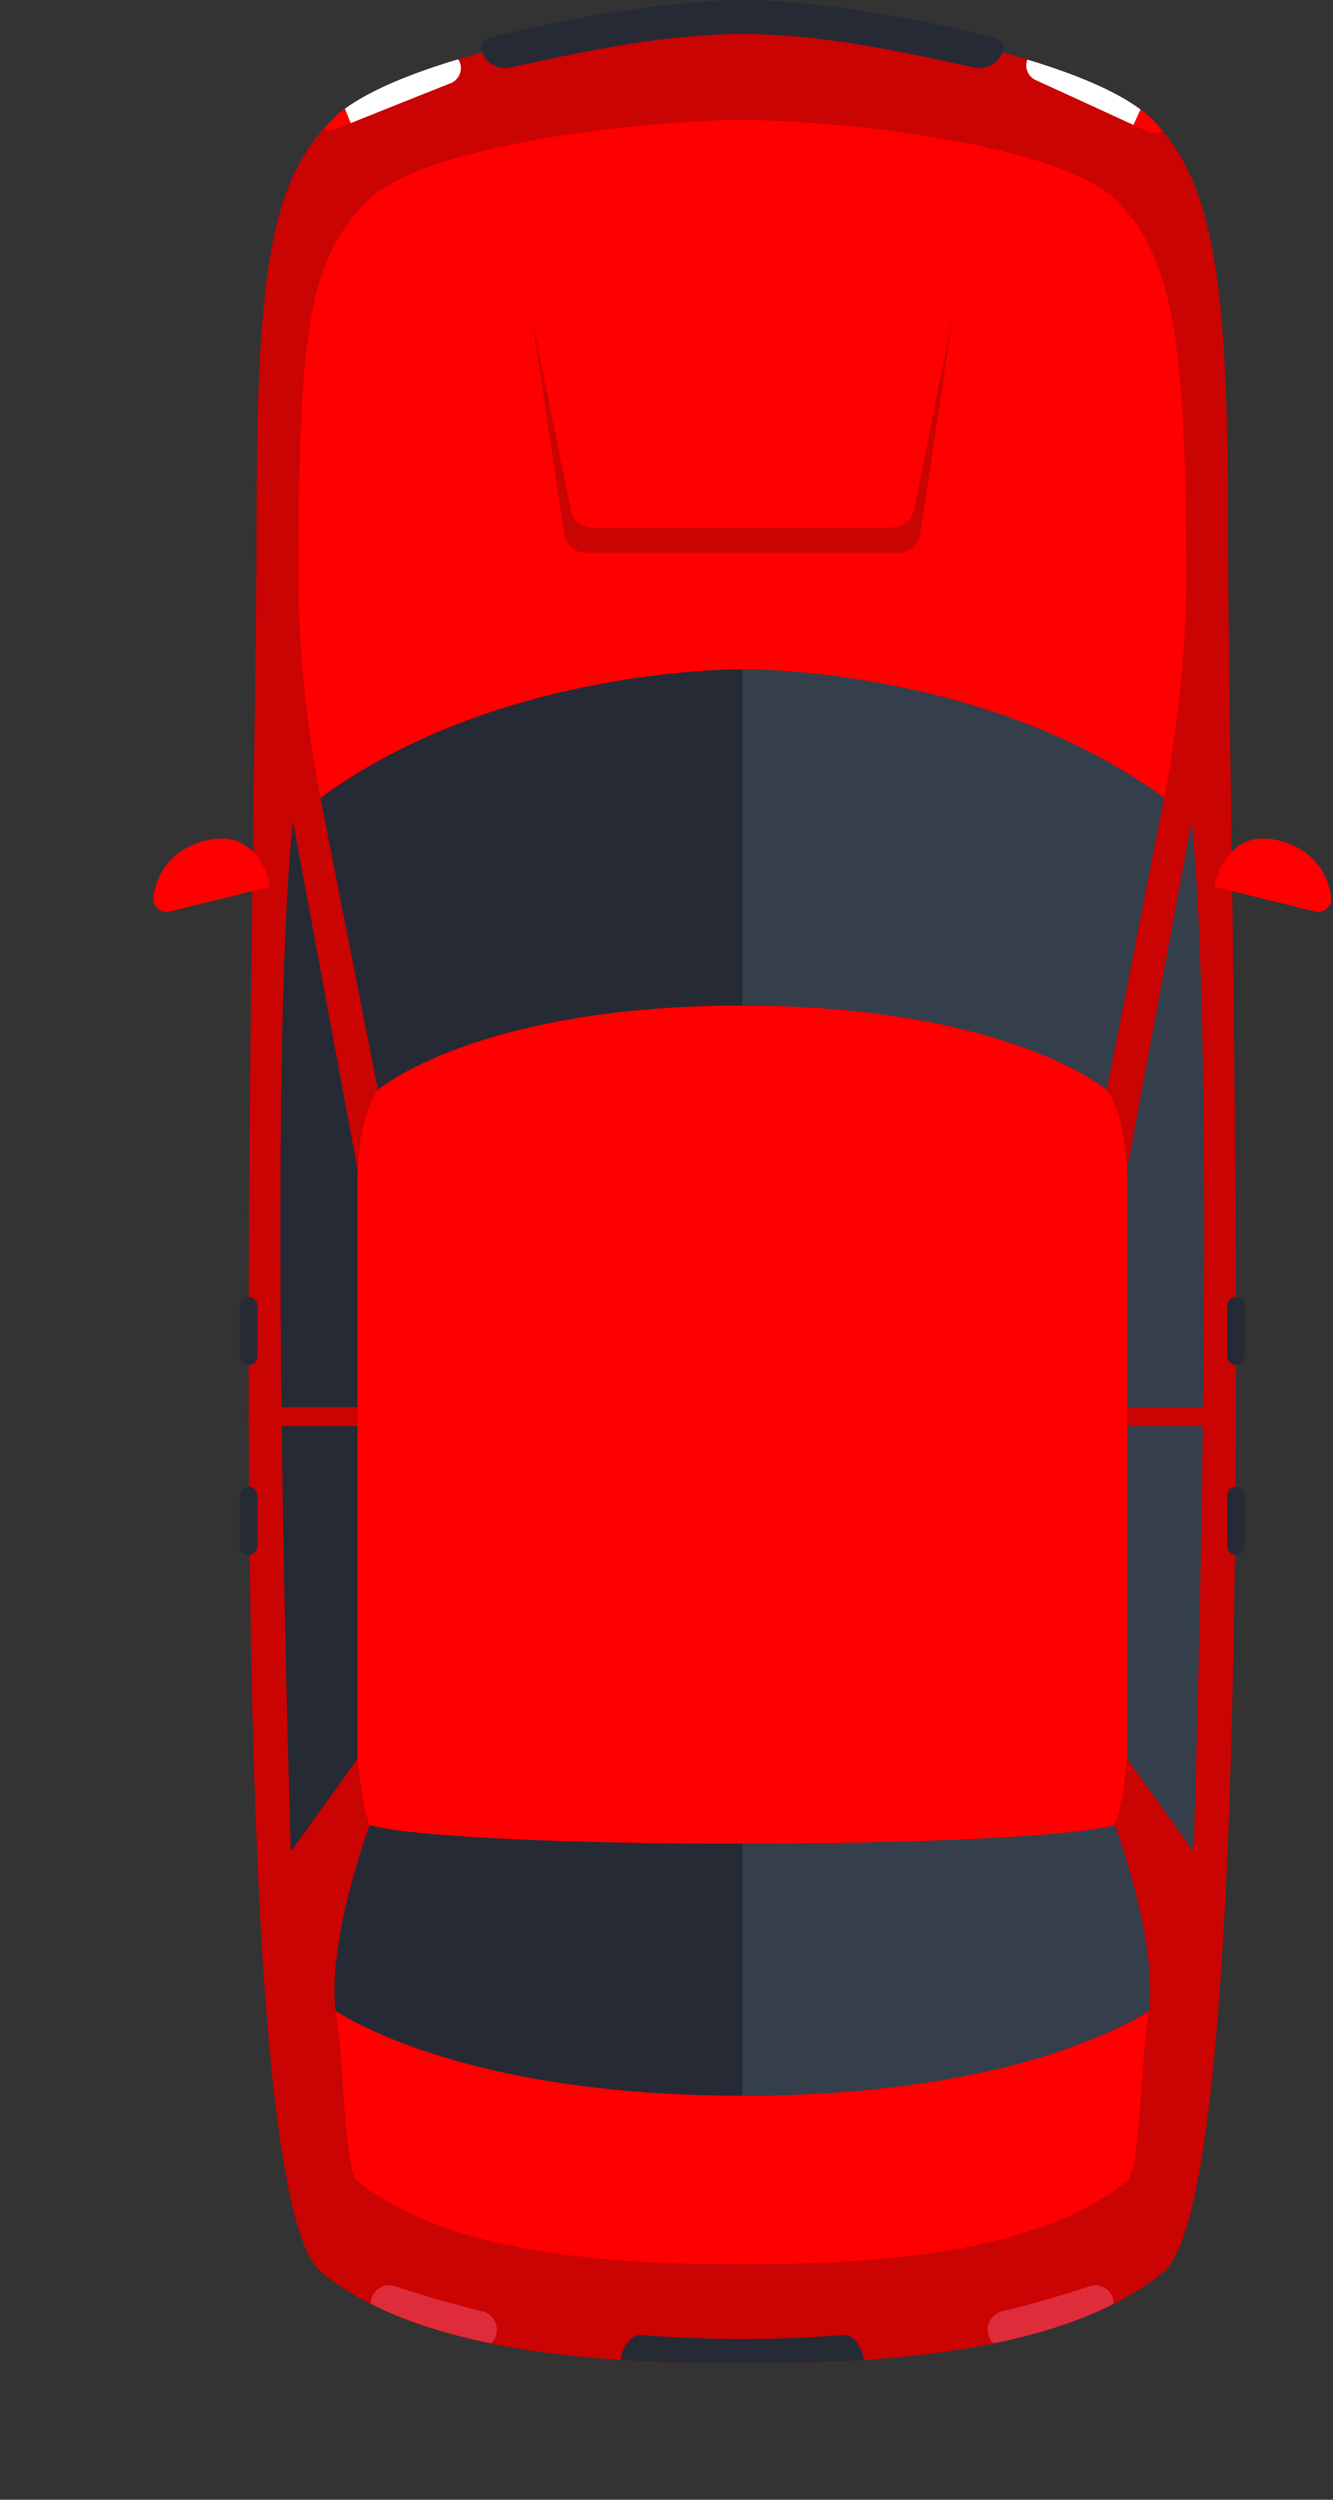 <svg width="32" height="60" viewBox="0 0 32 60" fill="none" xmlns="http://www.w3.org/2000/svg">
<rect x="0" y="0" width="32" height="60" fill="#333333" stroke="none"/>
<path d="M29.479 12.625C29.479 6.794 29.152 4.395 27.675 2.881C26.198 1.367 20.311 0.304 17.819 0.304C15.327 0.304 9.44 1.367 7.963 2.881C6.486 4.395 6.159 6.499 6.159 12.625C6.159 21.015 5.166 52.426 7.71 54.534C10.255 56.643 15.259 56.727 17.819 56.727C20.379 56.727 25.383 56.643 27.928 54.534C30.473 52.426 29.479 21.015 29.479 12.625Z" fill="#CA0303"/>
<path d="M28.477 13.947C28.477 8.303 28.178 6.216 26.828 4.832C25.478 3.448 20.097 2.881 17.819 2.881C15.542 2.881 10.16 3.448 8.81 4.832C7.46 6.216 7.161 7.679 7.161 13.947C7.161 15.251 7.309 17.215 7.694 19.152C8.414 20.795 8.801 23.512 9.071 26.158C8.763 26.589 8.582 27.441 8.582 28.341C8.175 29.571 8.479 32.17 8.582 33.774C8.588 33.862 8.576 34.141 8.582 34.229C8.582 34.229 8.339 39.768 8.582 42.213C8.641 42.805 8.775 43.623 8.878 43.807C8.963 44.558 7.949 47.693 8.054 48.27C8.266 49.428 8.253 52.072 8.579 52.342C10.905 54.269 15.479 54.346 17.819 54.346C20.16 54.346 24.733 54.269 27.059 52.342C27.385 52.072 27.372 49.428 27.584 48.27C27.689 47.693 26.676 44.558 26.76 43.807C26.919 43.373 26.998 42.805 27.056 42.213C27.3 39.768 27.056 34.229 27.056 34.229C27.062 34.141 27.051 33.862 27.056 33.774C27.16 32.17 27.464 29.571 27.056 28.341C27.056 27.441 26.875 26.589 26.568 26.158C26.837 23.512 27.224 20.795 27.944 19.152C28.329 17.215 28.477 15.251 28.477 13.947Z" fill="#FF0000"/>
<path d="M8.582 33.775V28.071L7.031 19.71C6.721 22.71 6.698 28.532 6.757 33.775H8.582Z" fill="#262A35"/>
<path d="M6.763 34.229C6.83 39.712 6.983 44.442 6.983 44.442L8.582 42.213V34.229H6.763Z" fill="#262A35"/>
<path d="M17.819 16.065C17.819 16.065 11.996 15.991 7.694 19.152L9.071 26.159C9.071 26.159 11.438 24.136 17.819 24.136C24.2 24.136 26.568 26.159 26.568 26.159L27.944 19.152C23.642 15.991 17.819 16.065 17.819 16.065Z" fill="#262A35"/>
<path d="M27.056 33.775V28.071L28.608 19.71C28.917 22.71 28.941 28.532 28.881 33.775H27.056Z" fill="#353F4B"/>
<path d="M28.876 34.229C28.808 39.712 28.655 44.442 28.655 44.442L27.056 42.213V34.229H28.876Z" fill="#353F4B"/>
<path d="M26.76 43.808C24.59 44.403 11.048 44.403 8.878 43.808C8.878 43.808 7.856 46.508 8.054 48.27C9.523 49.166 12.635 50.303 17.819 50.303C23.004 50.303 26.115 49.166 27.584 48.27C27.782 46.508 26.76 43.808 26.76 43.808Z" fill="#262A35"/>
<path d="M6.49 21.283L4.073 21.879C3.855 21.933 3.648 21.744 3.684 21.516C3.755 21.073 4.01 20.438 4.869 20.193C6.246 19.8 6.49 21.283 6.49 21.283Z" fill="#FF0000"/>
<path d="M29.148 21.283L31.565 21.879C31.784 21.933 31.99 21.744 31.954 21.516C31.884 21.073 31.629 20.438 30.769 20.193C29.392 19.8 29.148 21.283 29.148 21.283Z" fill="#FF0000"/>
<path d="M26.568 26.159L27.944 19.152C23.642 15.991 17.819 16.065 17.819 16.065V24.136C24.2 24.136 26.568 26.159 26.568 26.159Z" fill="#353F4B"/>
<path d="M26.76 43.808C26.687 43.828 26.608 43.845 26.525 43.861C26.502 43.866 26.474 43.87 26.45 43.874C26.401 43.883 26.354 43.892 26.302 43.899C24.812 44.135 21.319 44.254 17.819 44.254V50.303C23.004 50.303 26.115 49.166 27.584 48.27C27.782 46.508 26.76 43.808 26.76 43.808Z" fill="#353F4B"/>
<path d="M20.244 56.047C18.629 56.176 17.01 56.176 15.394 56.047C15.168 56.029 14.951 56.292 14.903 56.647C16.011 56.719 17.031 56.727 17.819 56.727C18.607 56.727 19.627 56.719 20.735 56.647C20.687 56.292 20.47 56.029 20.244 56.047Z" fill="#262A35"/>
<path d="M11.916 56.029C11.917 56.026 11.917 56.023 11.918 56.02C11.971 55.776 11.821 55.537 11.584 55.479C10.877 55.307 10.176 55.106 9.481 54.875C9.249 54.798 9 54.922 8.921 55.159C8.92 55.162 8.919 55.165 8.918 55.168C8.904 55.211 8.904 55.254 8.902 55.297C9.765 55.734 10.761 56.037 11.792 56.248C11.85 56.188 11.897 56.117 11.916 56.029Z" fill="#DF2C3A"/>
<path d="M26.717 55.159C26.638 54.922 26.389 54.798 26.157 54.875C25.462 55.106 24.761 55.307 24.054 55.479C23.817 55.537 23.668 55.776 23.72 56.02C23.721 56.023 23.722 56.026 23.722 56.029C23.741 56.117 23.789 56.188 23.846 56.248C24.877 56.037 25.873 55.734 26.736 55.297C26.734 55.254 26.734 55.211 26.72 55.168C26.719 55.165 26.718 55.162 26.717 55.159Z" fill="#DF2C3A"/>
<path d="M23.401 1.621C23.703 1.687 24.009 1.495 24.081 1.195C24.082 1.193 24.082 1.19 24.083 1.187C24.111 1.069 24.041 0.949 23.924 0.918C21.748 0.344 19.235 3.05176e-05 17.819 3.05176e-05C16.403 3.05176e-05 13.891 0.344 11.714 0.918C11.597 0.949 11.527 1.069 11.556 1.188C11.556 1.19 11.557 1.193 11.558 1.196C11.63 1.495 11.936 1.687 12.237 1.621C14.068 1.223 15.956 0.819 17.819 0.817C19.699 0.816 21.554 1.219 23.401 1.621Z" fill="#262A35"/>
<path d="M21.934 12.257C21.887 12.492 21.668 12.665 21.417 12.665H14.221C13.971 12.665 13.751 12.492 13.704 12.257L12.765 7.595L13.544 12.819C13.582 13.077 13.804 13.268 14.065 13.268H21.573C21.834 13.268 22.056 13.077 22.094 12.819L22.873 7.595L21.934 12.257Z" fill="#CA0303"/>
<path d="M8.418 2.956C8.301 3.003 8.184 3.049 8.067 3.097C8.982 2.728 9.898 2.362 10.816 1.998C11.018 1.918 11.116 1.69 11.036 1.488C11.035 1.486 11.034 1.484 11.033 1.481C11.024 1.459 11.008 1.443 10.996 1.424C9.869 1.761 8.888 2.163 8.279 2.611C8.325 2.726 8.372 2.841 8.418 2.956Z" fill="white"/>
<path d="M8.067 3.097C8.183 3.049 8.3 3.003 8.418 2.956C8.371 2.841 8.325 2.726 8.279 2.611C8.159 2.699 8.052 2.789 7.963 2.881C7.895 2.95 7.833 3.022 7.77 3.094C7.861 3.132 7.967 3.137 8.067 3.097Z" fill="#FF0000"/>
<path d="M24.863 1.923C25.761 2.333 26.658 2.744 27.553 3.158C27.439 3.105 27.325 3.052 27.21 2.999C27.267 2.876 27.324 2.752 27.381 2.629C26.777 2.176 25.794 1.771 24.662 1.43C24.591 1.621 24.674 1.837 24.863 1.923Z" fill="white"/>
<path d="M27.381 2.628C27.324 2.752 27.267 2.875 27.21 2.999C27.324 3.052 27.439 3.104 27.553 3.157C27.672 3.212 27.799 3.197 27.905 3.138C27.831 3.05 27.756 2.964 27.675 2.881C27.591 2.795 27.492 2.711 27.381 2.628Z" fill="#FF0000"/>
<path d="M5.97 32.764H5.966C5.852 32.764 5.76 32.672 5.76 32.559V31.333C5.76 31.219 5.852 31.127 5.966 31.127H5.97C6.084 31.127 6.176 31.219 6.176 31.333V32.559C6.176 32.672 6.084 32.764 5.97 32.764Z" fill="#262A35"/>
<path d="M5.97 37.321H5.966C5.852 37.321 5.76 37.229 5.76 37.115V35.89C5.76 35.776 5.852 35.684 5.966 35.684H5.97C6.084 35.684 6.176 35.776 6.176 35.89V37.115C6.176 37.229 6.084 37.321 5.97 37.321Z" fill="#262A35"/>
<path d="M29.672 32.764H29.668C29.554 32.764 29.462 32.672 29.462 32.559V31.333C29.462 31.219 29.554 31.127 29.668 31.127H29.672C29.786 31.127 29.878 31.219 29.878 31.333V32.559C29.878 32.672 29.786 32.764 29.672 32.764Z" fill="#262A35"/>
<path d="M29.672 37.321H29.668C29.554 37.321 29.462 37.229 29.462 37.115V35.89C29.462 35.776 29.554 35.684 29.668 35.684H29.672C29.786 35.684 29.878 35.776 29.878 35.89V37.115C29.878 37.229 29.786 37.321 29.672 37.321Z" fill="#262A35"/>
</svg>
